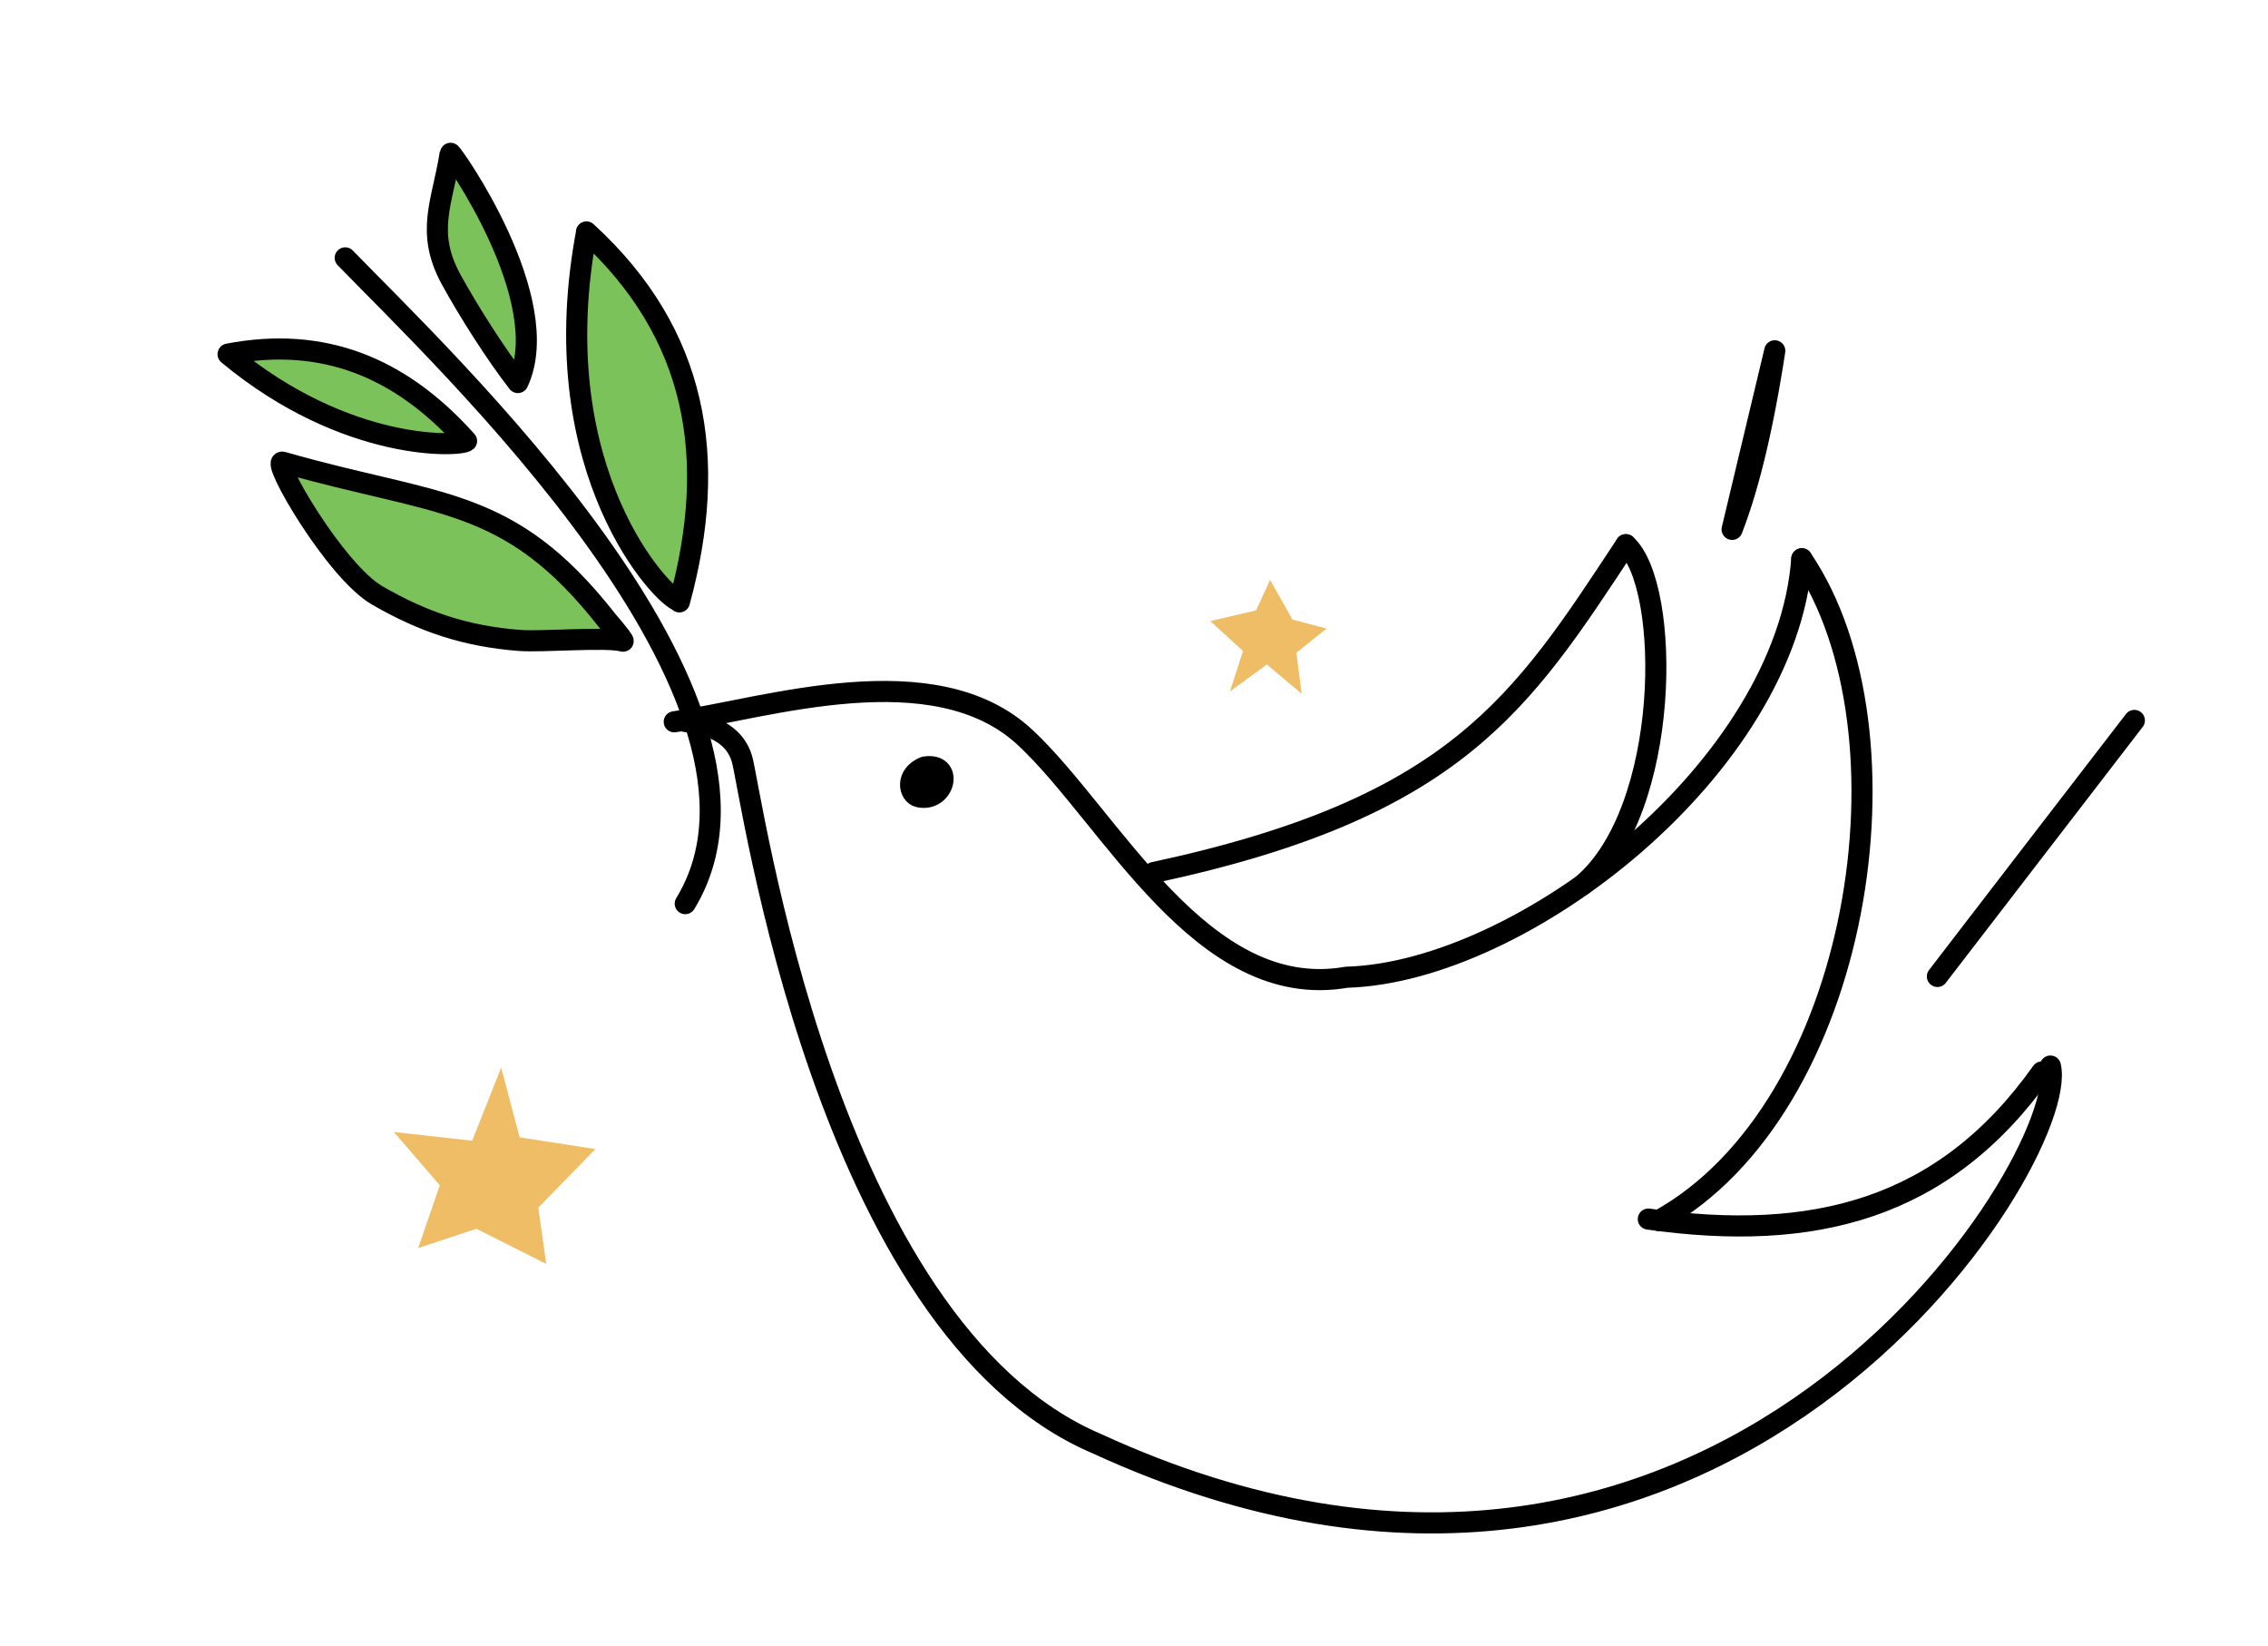 <svg width="215" height="156" viewBox="0 0 215 156" version="1.1" xmlns="http://www.w3.org/2000/svg"><g id="Desktop" stroke="none" stroke-width="1" fill="none" fill-rule="evenodd"><g id="Landing-page" transform="translate(-946 -6510)"><g id="Newsletter" transform="translate(-1 6385)"><g id="CTA" transform="translate(165 80)"><g id="Image"><g id="Newsletter-Pigeon" transform="scale(-1 1) rotate(-8 42.471 7142.578)"><g id="Group-25-Copy" transform="translate(7 27.941)" stroke="#000" stroke-linecap="round" stroke-linejoin="round" stroke-width="2"><path d="M134 30.237c-8.454-2.477-23.518-9.914-33.166-3.146-9.1 6.384-20.051 22.547-33.314 18.251C51.009 42.53 28.99 19.795 30.3.06" id="Path-122"/><path d="M30.3.059c-13.3 14.678-12.85 50.798 4.7 64" id="Path-123"/><path d="M36 64.059c-15.749 0-27.612-4.712-35-19" id="Path-124"/><path d="M133 30.063c-3.03-.078-4.98.845-5.85 2.77-1.303 2.887-15.194 52.29-42.346 59.582C22.736 111.025-2.982 52.712.273 44.391" id="Path-125"/><path d="M46.582 33.559C39.27 25.34 42.177 4.344 47 1.059" id="Path-126"/><path d="M47 1.059c7.694 16.203 12.385 26.897 40 37" id="Path-127"/><path d="M110.043 34.052c.992-.071 1.587-1.882-.138-2.87-2.74-.856-2.375 3.052.138 2.87z" id="Path-128" fill="#000"/></g><g id="Group-14" transform="rotate(-8 130.752 -864.942)" stroke="#000" stroke-linecap="round" stroke-linejoin="round" stroke-width="2"><path d="M6.675 66.9C.71 45.259 43.335 23.409 54.528 16.95" id="Path-3-Copy"/><g id="Group-29-Copy" transform="translate(38.13 26.128)" fill="#7CC25A"><path d="M24.555 2.648c.012.006-.2.027-.636.062l.636-.044C11.182 8.546.967 4.993.556 4.34h0l.002-.001.385-.24c7.631-4.676 15.39-5.613 23.612-1.452z" id="Combined-Shape"/></g><g id="Group-29-Copy-3" transform="rotate(-55 29.657 14.475)" fill="#7CC25A"><path d="M26.206-1.212l-.017.038.004.67C26.188 22.03 12.96 31.702 11.47 31.718l-.031.07c-1.3-14.055 2.73-25.35 14.767-33z" id="Combined-Shape" transform="rotate(61 18.706 15.288)"/></g><path d="M21.237 43.112c12.205-8.821 18.274-5.91 33.653-5.91 1.232 0-7.61 8.543-12.086 9.663-4.923 1.232-9.184 1.405-14.148.386-2.134-.438-7.85-2.634-9.445-2.634-.161 0 .514-.502 2.026-1.505z" id="Path-34-Copy" fill="#7CC25A"/><path d="M49.117 5.734c-1.306 4.472-.966 7.75-5.144 10.82-2.722 1.999-6.84 4.633-9.856 6.174 0-8.645 15.071-17.24 15-16.994z" id="Path-35-Copy" fill="#7CC25A" transform="rotate(-9 41.617 14.228)"/></g><path id="Star" fill="#EFBD66" d="M86.124 44.981l-3.656 2.288 1.04-3.777L81 40.822l3.31-.395L86.94 37l.904 3.038L92 41.653l-3.461 2.382.697 3.965z"/><path d="M42.583 8.84l1.649 17.32c-1.009-4.308-1.559-10.081-1.65-17.32zM3.95 38.788a17696.526 17696.526 0 0 1 15.112 26.626L3.95 38.788z" id="Path" stroke="#000" stroke-width="2" stroke-linecap="round" stroke-linejoin="round"/><path id="Star" fill="#EFBD66" transform="rotate(-147 151.596 103.338)" d="M150.936 107.553l-6.38 3.889 1.818-6.416-4.374-4.53 5.776-.675L152.368 94l1.574 5.157 7.25 2.74-6.042 4.046 1.213 6.733z"/></g></g></g></g></g></g></svg>